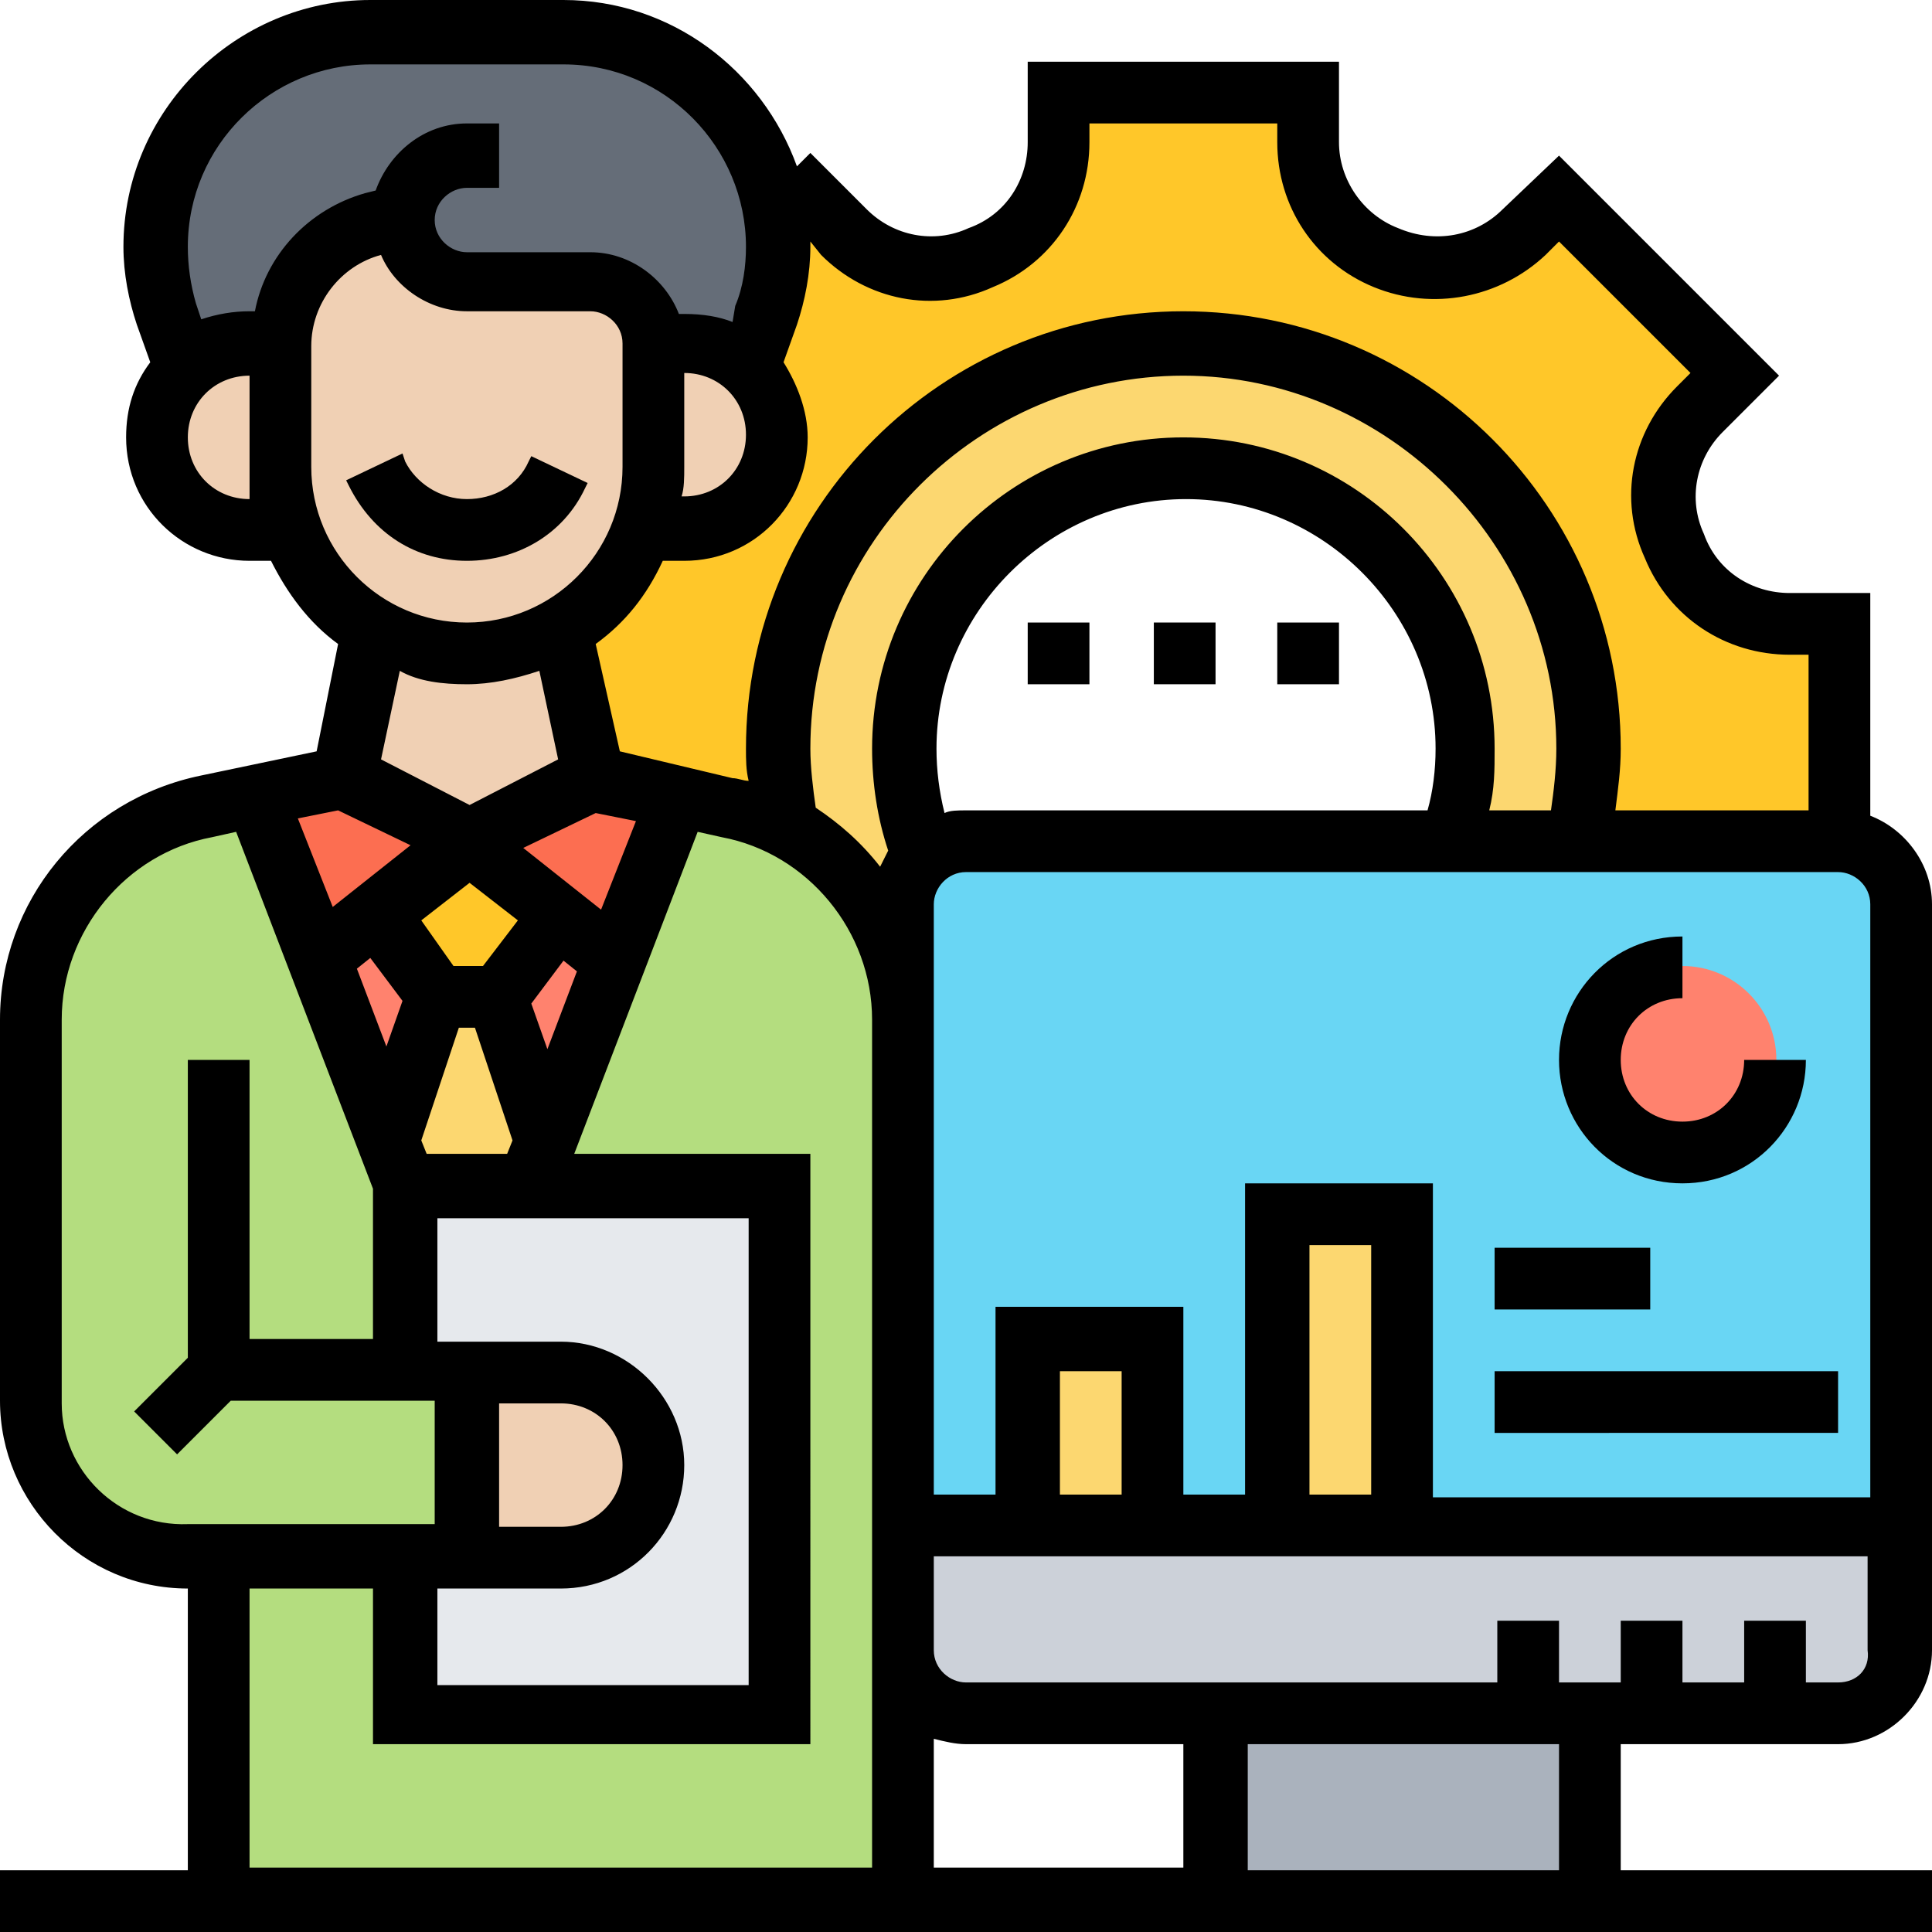 <?xml version="1.0" encoding="utf-8"?>
<!-- Generator: Adobe Illustrator 24.3.0, SVG Export Plug-In . SVG Version: 6.00 Build 0)  -->
<svg version="1.1" id="_x33_0" xmlns="http://www.w3.org/2000/svg" xmlns:xlink="http://www.w3.org/1999/xlink" x="0px" y="0px"
	 viewBox="0 0 72 72" style="enable-background:new 0 0 72 72;" xml:space="preserve">
<style type="text/css">
	.st0{fill:#656D78;}
	.st1{fill:#B4DD7F;}
	.st2{fill:#FCD770;}
	.st3{fill:#FFC729;}
	.st4{fill:#FF826E;}
	.st5{fill:#FC6E51;}
	.st6{fill:#E6E9ED;}
	.st7{fill:#F0D0B4;}
	.st8{fill:#AAB2BD;}
	.st9{fill:#CCD1D9;}
	.st10{fill:#69D6F4;}
</style>
<g>
	<g>
		<g>
			<path class="st0" d="M15.1,8.1L14,8.4c-2,0.5-3.4,2.3-3.5,4.4H9.3c-0.9,0-1.8,0.4-2.4,1l-0.7-2C5.9,10.9,5.8,10,5.8,9.2
				c0-4.4,3.6-8,8-8H21c2.2,0,4.2,0.9,5.6,2.3c1,1,1.8,2.3,2.3,5l0,0.7c0,0.9-0.1,1.7-0.4,2.5l-0.7,2c-0.6-0.6-1.5-1-2.4-1h-1.2
				c0-1.3-1-2.3-2.3-2.3h-4.6c-0.6,0-1.2-0.3-1.6-0.7C15.4,9.3,15.1,8.8,15.1,8.1z"/>
		</g>
		<g>
			<path class="st1" d="M17.4,51.1v7h-2.3h-7H7c-3.2,0-5.8-2.6-5.8-5.8V38c0-3.9,2.7-7.2,6.5-8l1.8-0.4l2.3,6.1l2.6,6.7v0l0.6,1.6v7
				L17.4,51.1z"/>
		</g>
		<g>
			<path class="st1" d="M29,44.1h-9.3l0.6-1.6v0l2.6-6.7l2.3-6.1l1.8,0.4c0.8,0.2,1.5,0.4,2.2,0.8c2.6,1.4,4.4,4.1,4.4,7.2v18.9v3.5
				v1.2v9.3H8.1V58.1h7v5.8H29V44.1z"/>
		</g>
		<g>
			<path class="st2" d="M18.6,37.2l1.8,5.3v0l-0.6,1.6h-4.6l-0.6-1.6v0l1.8-5.3H18.6z"/>
		</g>
		<g>
			<path class="st3" d="M20.8,34.1l-2.2,3.1h-2.3L14,34.1l3.4-2.7L20.8,34.1z"/>
		</g>
		<g>
			<path class="st4" d="M14,34.1l2.2,3.1l-1.8,5.3l-2.6-6.7h0L14,34.1z"/>
		</g>
		<g>
			<path class="st4" d="M23,35.8l-2.6,6.7l-1.8-5.3l2.2-3.1L23,35.8L23,35.8z"/>
		</g>
		<g>
			<path class="st5" d="M20.8,34.1l-3.4-2.7l4.6-2.3l3.2,0.7L23,35.8h0L20.8,34.1z"/>
		</g>
		<g>
			<path class="st5" d="M14,34.1l-2.1,1.7h0l-2.3-6.1l3.2-0.7l4.6,2.3L14,34.1z"/>
		</g>
		<g>
			<path class="st6" d="M17.4,58.1h3.5c1.9,0,3.5-1.6,3.5-3.5c0-1-0.4-1.8-1-2.5c-0.6-0.6-1.5-1-2.5-1h-3.5h-2.3v-7h4.6H29v19.7
				H15.1v-5.8H17.4z"/>
		</g>
		<g>
			<path class="st7" d="M23.4,52.1c0.6,0.6,1,1.5,1,2.5c0,1.9-1.6,3.5-3.5,3.5h-3.5v-7h3.5C21.9,51.1,22.7,51.5,23.4,52.1L23.4,52.1
				z"/>
		</g>
		<g>
			<path class="st7" d="M20.9,23.4l1.1,5.6l-4.6,2.3L12.8,29l1.1-5.6l0,0c1,0.6,2.2,1,3.5,1C18.7,24.4,19.9,24,20.9,23.4L20.9,23.4z
				"/>
		</g>
		<g>
			<path class="st7" d="M28,18.7c-0.6,0.6-1.5,1-2.5,1H24c0.3-0.7,0.4-1.5,0.4-2.3v-4.6h1.2c0.9,0,1.8,0.4,2.4,1
				c0.7,0.6,1.1,1.5,1.1,2.5C29,17.2,28.6,18.1,28,18.7L28,18.7z"/>
		</g>
		<g>
			<path class="st7" d="M10.8,19.7c-0.3-0.7-0.4-1.5-0.4-2.3v-4.5c0,0,0-0.1,0-0.1c0.1-2.1,1.5-3.9,3.5-4.4l1.1-0.3
				c0,0.6,0.3,1.2,0.7,1.6c0.4,0.4,1,0.7,1.6,0.7h4.6c1.3,0,2.3,1,2.3,2.3v4.6c0,0.8-0.1,1.6-0.4,2.3c-0.6,1.6-1.6,2.9-3.1,3.7
				c-1,0.6-2.2,1-3.5,1s-2.5-0.3-3.5-1c-0.5-0.3-1-0.7-1.4-1.1C11.8,21.6,11.2,20.7,10.8,19.7z"/>
		</g>
		<g>
			<path class="st7" d="M10.5,17.4c0,0.8,0.1,1.6,0.4,2.3H9.3c-1,0-1.8-0.4-2.5-1c-0.6-0.6-1-1.5-1-2.5c0-1,0.4-1.9,1.1-2.5
				c0.6-0.6,1.5-1,2.4-1h1.2v0.1V17.4z"/>
		</g>
		<g>
			<path class="st3" d="M31.5,8.6c1.3,1.3,3.3,1.7,5.1,1c0,0,0,0,0.1,0c1.7-0.7,2.9-2.4,2.9-4.3V3.5h9.3v1.8c0,1.9,1.1,3.6,2.9,4.3
				c0,0,0,0,0.1,0c1.7,0.7,3.8,0.3,5.1-1l1.3-1.3l6.6,6.6l-1.3,1.3c-1.3,1.3-1.7,3.3-1,5.1c0,0,0,0,0,0.1c0.7,1.7,2.4,2.9,4.3,2.9
				h1.8v8.1h-9.7c0.3-1.1,0.4-2.3,0.4-3.5c0-8.3-6.8-15.1-15.1-15.1S29,19.5,29,27.9c0,1,0.1,2,0.3,2.9c-0.7-0.4-1.4-0.6-2.2-0.8
				l-1.8-0.4L22.1,29l-1.1-5.6l0,0c1.4-0.8,2.5-2.1,3.1-3.7h1.6c1,0,1.8-0.4,2.5-1c0.6-0.6,1-1.5,1-2.5c0-1-0.4-1.9-1.1-2.5l0.7-2
				C28.9,10.9,29,10,29,9.2l0-0.7h0l1.2-1.2L31.5,8.6z"/>
		</g>
		<g>
			<path class="st2" d="M33.7,27.9c0,1.4,0.3,2.8,0.8,4c-0.5,0.4-0.8,1.1-0.8,1.8V38c0-3.1-1.7-5.8-4.4-7.2c-0.2-1-0.3-1.9-0.3-2.9
				c0-8.3,6.8-15.1,15.1-15.1s15.1,6.8,15.1,15.1c0,1.2-0.1,2.4-0.4,3.5H54c0.4-1.1,0.6-2.3,0.6-3.5c0-5.8-4.7-10.5-10.5-10.5
				S33.7,22.1,33.7,27.9z"/>
		</g>
		<g>
			<path class="st8" d="M59.2,63.9v7H45.3v-7h11.6H59.2z"/>
		</g>
		<g>
			<path class="st9" d="M52.3,56.9h18.6v4.6c0,1.3-1,2.3-2.3,2.3h-2.3h-4.6h-2.3h-2.3H45.3H36c-1.3,0-2.3-1-2.3-2.3v-1.2v-3.5h4.6
				H43h4.6H52.3z"/>
		</g>
		<g>
			<path class="st10" d="M68.5,31.4h-9.7H54H36c-0.6,0-1.1,0.2-1.5,0.6c-0.5,0.4-0.8,1.1-0.8,1.8V38v18.9h37.2V33.7
				C70.8,32.4,69.8,31.4,68.5,31.4z"/>
		</g>
		<g>
			<path class="st2" d="M47.6,45.3h4.6v11.6h-4.6V45.3z"/>
		</g>
		<g>
			<path class="st2" d="M38.3,49.9H43v7h-4.6V49.9z"/>
		</g>
		<g>
			<circle class="st4" cx="62.7" cy="39.5" r="3.5"/>
		</g>
	</g>
	<g>
		<path d="M17.4,20.9c1.9,0,3.6-1,4.4-2.7l0.1-0.2l-2.1-1l-0.1,0.2c-0.4,0.9-1.3,1.4-2.3,1.4s-1.9-0.6-2.3-1.4L15,16.9l-2.1,1
			l0.1,0.2C13.9,19.9,15.5,20.9,17.4,20.9z"/>
		<path d="M68.5,65c1.9,0,3.5-1.6,3.5-3.5V33.7c0-1.5-1-2.8-2.3-3.3v-8.3h-3c-1.4,0-2.7-0.8-3.2-2.2c-0.6-1.3-0.3-2.8,0.7-3.8
			l2.1-2.1l-8.2-8.2L56,7.8c-1,1-2.5,1.3-3.9,0.7c-1.3-0.5-2.2-1.8-2.2-3.2v-3H38.3v3c0,1.4-0.8,2.7-2.2,3.2
			c-1.3,0.6-2.8,0.3-3.8-0.7l-2.1-2.1l-0.5,0.5C28.4,2.6,25,0,21,0h-7.2c-5,0-9.2,4.1-9.2,9.2c0,1,0.2,2,0.5,2.9l0.5,1.4
			c-0.6,0.8-0.9,1.7-0.9,2.8c0,2.6,2.1,4.6,4.6,4.6h0.8c0.6,1.2,1.4,2.3,2.5,3.1L11.8,28l-4.3,0.9C3.1,29.8,0,33.6,0,38v14.2
			c0,3.8,3.1,7,7,7v10.5H0V72h72v-2.3H60.4V65H68.5z M68.5,62.7h-1.2v-2.3H65v2.3h-2.3v-2.3h-2.3v2.3h-2.3v-2.3h-2.3v2.3H36
			c-0.6,0-1.2-0.5-1.2-1.2v-3.5h34.8v3.5C69.7,62.2,69.2,62.7,68.5,62.7z M30.4,30.1c-0.1-0.7-0.2-1.5-0.2-2.2
			c0-7.7,6.3-13.9,13.9-13.9s13.9,6.3,13.9,13.9c0,0.8-0.1,1.6-0.2,2.3h-2.3c0.2-0.8,0.2-1.5,0.2-2.3c0-6.4-5.2-11.6-11.6-11.6
			s-11.6,5.2-11.6,11.6c0,1.3,0.2,2.6,0.6,3.8c-0.1,0.2-0.2,0.4-0.3,0.6C32.1,31.4,31.3,30.7,30.4,30.1L30.4,30.1z M35.2,30.3
			c-0.2-0.8-0.3-1.6-0.3-2.4c0-5.1,4.2-9.3,9.3-9.3s9.3,4.2,9.3,9.3c0,0.8-0.1,1.6-0.3,2.3H36C35.7,30.2,35.4,30.2,35.2,30.3
			L35.2,30.3z M34.8,33.7c0-0.6,0.5-1.2,1.2-1.2h32.5c0.6,0,1.2,0.5,1.2,1.2v22.1H53.4V44.1h-7v11.6h-2.3v-7h-7v7h-2.3V33.7z
			 M51.1,55.7h-2.3v-9.3h2.3V55.7z M41.8,55.7h-2.3v-4.6h2.3V55.7z M34.8,64.8c0.4,0.1,0.8,0.2,1.2,0.2h8.1v4.6h-9.3V64.8z
			 M30.6,9.5c1.7,1.7,4.2,2.2,6.4,1.2c2.2-0.9,3.6-3,3.6-5.4V4.6h7v0.7c0,2.4,1.4,4.5,3.6,5.4c2.2,0.9,4.7,0.4,6.4-1.2L58.1,9
			l4.9,4.9l-0.5,0.5c-1.7,1.7-2.2,4.2-1.2,6.4c0.9,2.2,3,3.6,5.4,3.6h0.7v5.8h-7.2c0.1-0.8,0.2-1.5,0.2-2.3c0-9-7.3-16.3-16.3-16.3
			s-16.3,7.3-16.3,16.3c0,0.4,0,0.8,0.1,1.2c-0.2,0-0.4-0.1-0.6-0.1L23.1,28L22.2,24c1.1-0.8,1.9-1.8,2.5-3.1h0.8
			c2.6,0,4.6-2.1,4.6-4.6c0-1-0.4-2-0.9-2.8l0.5-1.4c0.3-0.9,0.5-1.9,0.5-2.9c0-0.1,0-0.1,0-0.2L30.6,9.5z M18,36h-1.1l-1.2-1.7
			l1.8-1.4l1.8,1.4L18,36z M13.8,35.7l1.2,1.6l-0.6,1.7l-1.1-2.9L13.8,35.7z M20.9,52.3c1.3,0,2.3,1,2.3,2.3s-1,2.3-2.3,2.3h-2.3
			v-4.6H20.9z M16.3,59.2h4.6c2.6,0,4.6-2.1,4.6-4.6s-2.1-4.6-4.6-4.6h-4.6v-4.6h11.6v17.4H16.3V59.2z M15.9,43l-0.2-0.5l1.4-4.2
			h0.6l1.4,4.2L18.9,43H15.9z M20.4,39.1l-0.6-1.7l1.2-1.6l0.5,0.4L20.4,39.1z M22.4,33.9l-2.9-2.3l2.7-1.3l1.5,0.3L22.4,33.9z
			 M25.5,17.4v-3.5c1.3,0,2.3,1,2.3,2.3s-1,2.3-2.3,2.3h-0.1C25.5,18.2,25.5,17.8,25.5,17.4z M9.3,18.6c-1.3,0-2.3-1-2.3-2.3
			s1-2.3,2.3-2.3v3.5C9.3,17.8,9.3,18.2,9.3,18.6L9.3,18.6z M9.5,11.6H9.3c-0.6,0-1.2,0.1-1.8,0.3l-0.2-0.6C7.1,10.6,7,9.9,7,9.2
			c0-3.8,3.1-6.8,6.8-6.8H21c3.8,0,6.8,3.1,6.8,6.8c0,0.7-0.1,1.5-0.4,2.2L27.3,12c-0.5-0.2-1.1-0.3-1.8-0.3h-0.2
			c-0.5-1.3-1.8-2.3-3.3-2.3h-4.6c-0.6,0-1.2-0.5-1.2-1.2S16.8,7,17.4,7h1.2V4.6h-1.2c-1.6,0-2.9,1.1-3.4,2.5l-0.4,0.1
			C11.5,7.8,9.9,9.5,9.5,11.6z M11.6,17.4v-4.5c0-1.6,1.1-3,2.6-3.4c0.5,1.2,1.8,2.1,3.2,2.1h4.6c0.6,0,1.2,0.5,1.2,1.2v4.6
			c0,3.2-2.6,5.8-5.8,5.8S11.6,20.6,11.6,17.4z M17.4,25.5c0.9,0,1.8-0.2,2.7-0.5l0.7,3.3l-3.3,1.7l-3.3-1.7l0.7-3.3
			C15.6,25.4,16.5,25.5,17.4,25.5z M12.6,30.2l2.7,1.3l-2.9,2.3l-1.3-3.3L12.6,30.2z M2.3,52.3V38c0-3.3,2.4-6.2,5.6-6.8L8.8,31
			l5.1,13.3v5.6H9.3V39.5H7v11.1l-2,2l1.6,1.6l2-2h7.6v4.6H7C4.4,56.9,2.3,54.8,2.3,52.3z M9.3,59.2h4.6V65h16.3V43h-8.8L26,31
			l0.9,0.2c3.2,0.6,5.6,3.5,5.6,6.8v20v3.5v8.1H9.3L9.3,59.2z M58.1,69.7H46.5V65h11.6V69.7z"/>
		<path d="M62.7,44.1c2.6,0,4.6-2.1,4.6-4.6H65c0,1.3-1,2.3-2.3,2.3c-1.3,0-2.3-1-2.3-2.3c0-1.3,1-2.3,2.3-2.3v-2.3
			c-2.6,0-4.6,2.1-4.6,4.6C58.1,42,60.1,44.1,62.7,44.1z"/>
		<path d="M55.7,51.1h12.8v2.3H55.7V51.1z"/>
		<path d="M55.7,46.5h5.8v2.3h-5.8V46.5z"/>
		<path d="M38.3,23.2h2.3v2.3h-2.3V23.2z"/>
		<path d="M43,23.2h2.3v2.3H43V23.2z"/>
		<path d="M47.6,23.2h2.3v2.3h-2.3V23.2z"/>
	</g>
</g>
</svg>
